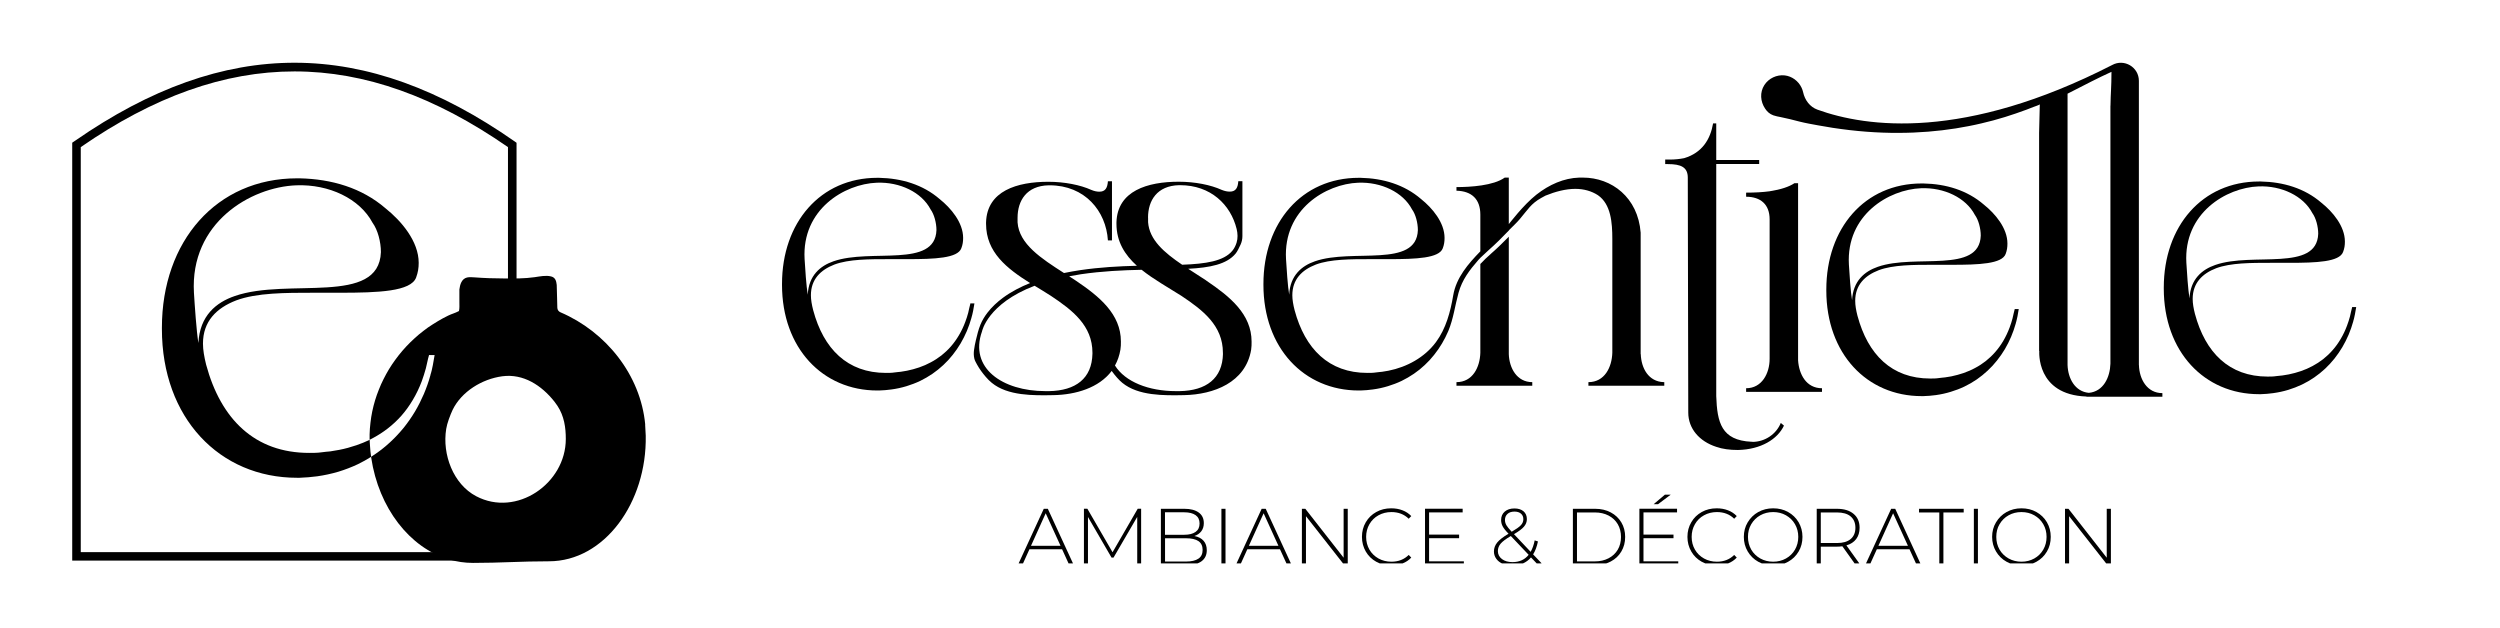 <svg xmlns="http://www.w3.org/2000/svg" xmlns:xlink="http://www.w3.org/1999/xlink" width="410" zoomAndPan="magnify" viewBox="0 0 307.5 77.25" height="103" preserveAspectRatio="xMidYMid meet" version="1.0"><defs><clipPath id="425012a231"><path d="M 125 62 L 133 62 L 133 69.301 L 125 69.301 Z M 125 62 " clip-rule="nonzero"/></clipPath><clipPath id="5b6d769cdd"><path d="M 133 62 L 141 62 L 141 69.301 L 133 69.301 Z M 133 62 " clip-rule="nonzero"/></clipPath><clipPath id="bf62d76b20"><path d="M 142 62 L 149 62 L 149 69.301 L 142 69.301 Z M 142 62 " clip-rule="nonzero"/></clipPath><clipPath id="d90d17808d"><path d="M 150 62 L 151 62 L 151 69.301 L 150 69.301 Z M 150 62 " clip-rule="nonzero"/></clipPath><clipPath id="ea561e609a"><path d="M 151 62 L 159 62 L 159 69.301 L 151 69.301 Z M 151 62 " clip-rule="nonzero"/></clipPath><clipPath id="68bd8609e0"><path d="M 160 62 L 166 62 L 166 69.301 L 160 69.301 Z M 160 62 " clip-rule="nonzero"/></clipPath><clipPath id="79c83dd627"><path d="M 167 62 L 174 62 L 174 69.301 L 167 69.301 Z M 167 62 " clip-rule="nonzero"/></clipPath><clipPath id="a48d9784e5"><path d="M 175 62 L 181 62 L 181 69.301 L 175 69.301 Z M 175 62 " clip-rule="nonzero"/></clipPath><clipPath id="e4bad7baf7"><path d="M 183 62 L 190 62 L 190 69.301 L 183 69.301 Z M 183 62 " clip-rule="nonzero"/></clipPath><clipPath id="8f915b08b7"><path d="M 193 62 L 200 62 L 200 69.301 L 193 69.301 Z M 193 62 " clip-rule="nonzero"/></clipPath><clipPath id="48a835e2a9"><path d="M 201 60 L 207 60 L 207 69.301 L 201 69.301 Z M 201 60 " clip-rule="nonzero"/></clipPath><clipPath id="f7be94aaaf"><path d="M 207 62 L 214 62 L 214 69.301 L 207 69.301 Z M 207 62 " clip-rule="nonzero"/></clipPath><clipPath id="7c842e9a04"><path d="M 214 62 L 222 62 L 222 69.301 L 214 69.301 Z M 214 62 " clip-rule="nonzero"/></clipPath><clipPath id="4ea43a317a"><path d="M 223 62 L 229 62 L 229 69.301 L 223 69.301 Z M 223 62 " clip-rule="nonzero"/></clipPath><clipPath id="9fa63e2816"><path d="M 229 62 L 237 62 L 237 69.301 L 229 69.301 Z M 229 62 " clip-rule="nonzero"/></clipPath><clipPath id="38443163d0"><path d="M 236 62 L 242 62 L 242 69.301 L 236 69.301 Z M 236 62 " clip-rule="nonzero"/></clipPath><clipPath id="395fd93e55"><path d="M 242 62 L 244 62 L 244 69.301 L 242 69.301 Z M 242 62 " clip-rule="nonzero"/></clipPath><clipPath id="54e58685c8"><path d="M 245 62 L 253 62 L 253 69.301 L 245 69.301 Z M 245 62 " clip-rule="nonzero"/></clipPath><clipPath id="16bd38b5bf"><path d="M 253 62 L 260 62 L 260 69.301 L 253 69.301 Z M 253 62 " clip-rule="nonzero"/></clipPath><clipPath id="a385f8f10f"><path d="M 96.109 21 L 120 21 L 120 49 L 96.109 49 Z M 96.109 21 " clip-rule="nonzero"/></clipPath><clipPath id="3c2f5611d6"><path d="M 266 22 L 289.977 22 L 289.977 49 L 266 49 Z M 266 22 " clip-rule="nonzero"/></clipPath><clipPath id="e46c33b8a0"><path d="M 216 7.652 L 266 7.652 L 266 49 L 216 49 Z M 216 7.652 " clip-rule="nonzero"/></clipPath><clipPath id="23a71d1791"><path d="M 45 33 L 79.445 33 L 79.445 69.301 L 45 69.301 Z M 45 33 " clip-rule="nonzero"/></clipPath><clipPath id="45ee3936de"><path d="M 8.883 7.652 L 64 7.652 L 64 69 L 8.883 69 Z M 8.883 7.652 " clip-rule="nonzero"/></clipPath></defs><g clip-path="url(#425012a231)"><path fill="#000000" d="M 130.637 67.559 L 126.621 67.559 L 125.738 69.508 L 125.195 69.508 L 128.383 62.582 L 128.883 62.582 L 132.074 69.508 L 131.527 69.508 Z M 130.445 67.133 L 128.621 63.133 L 126.812 67.133 Z M 130.445 67.133 " fill-opacity="1" fill-rule="nonzero"/></g><g clip-path="url(#5b6d769cdd)"><path fill="#000000" d="M 139.879 69.508 L 139.879 63.578 C 139.879 63.578 136.965 68.582 136.965 68.582 L 136.719 68.582 L 133.82 63.59 L 133.82 69.5 L 133.324 69.5 L 133.324 62.574 L 133.746 62.574 L 136.844 67.926 L 139.941 62.574 L 140.359 62.574 L 140.359 69.5 C 140.359 69.5 139.871 69.5 139.871 69.5 Z M 139.879 69.508 " fill-opacity="1" fill-rule="nonzero"/></g><g clip-path="url(#bf62d76b20)"><path fill="#000000" d="M 148.043 66.52 C 148.305 66.816 148.434 67.203 148.434 67.676 C 148.434 68.266 148.219 68.715 147.789 69.035 C 147.355 69.352 146.723 69.508 145.879 69.508 L 142.789 69.508 L 142.789 62.582 L 145.684 62.582 C 146.43 62.582 147.02 62.734 147.441 63.039 C 147.867 63.344 148.07 63.781 148.07 64.348 C 148.07 64.742 147.965 65.074 147.762 65.344 C 147.555 65.613 147.273 65.812 146.91 65.93 C 147.406 66.023 147.781 66.223 148.043 66.52 Z M 143.293 63.012 L 143.293 65.777 L 145.66 65.777 C 146.27 65.777 146.734 65.656 147.059 65.422 C 147.387 65.188 147.547 64.844 147.547 64.391 C 147.547 63.938 147.387 63.598 147.059 63.363 C 146.734 63.133 146.27 63.012 145.66 63.012 Z M 147.406 68.715 C 147.754 68.484 147.922 68.121 147.922 67.637 C 147.922 67.148 147.746 66.785 147.406 66.555 C 147.059 66.32 146.551 66.207 145.879 66.207 L 143.301 66.207 L 143.301 69.07 L 145.879 69.07 C 146.551 69.07 147.059 68.949 147.406 68.715 Z M 147.406 68.715 " fill-opacity="1" fill-rule="nonzero"/></g><g clip-path="url(#d90d17808d)"><path fill="#000000" d="M 150.234 62.582 L 150.738 62.582 L 150.738 69.508 L 150.234 69.508 Z M 150.234 62.582 " fill-opacity="1" fill-rule="nonzero"/></g><g clip-path="url(#ea561e609a)"><path fill="#000000" d="M 157.438 67.559 L 153.422 67.559 L 152.539 69.508 L 151.996 69.508 L 155.184 62.582 L 155.684 62.582 L 158.875 69.508 L 158.328 69.508 Z M 157.246 67.133 L 155.426 63.133 L 153.613 67.133 Z M 157.246 67.133 " fill-opacity="1" fill-rule="nonzero"/></g><g clip-path="url(#68bd8609e0)"><path fill="#000000" d="M 165.773 62.582 L 165.773 69.508 L 165.355 69.508 L 160.633 63.492 L 160.633 69.508 L 160.133 69.508 L 160.133 62.582 L 160.555 62.582 L 165.266 68.598 L 165.266 62.582 Z M 165.773 62.582 " fill-opacity="1" fill-rule="nonzero"/></g><g clip-path="url(#79c83dd627)"><path fill="#000000" d="M 169.281 69.098 C 168.734 68.793 168.305 68.379 167.992 67.84 C 167.684 67.305 167.52 66.707 167.52 66.039 C 167.52 65.367 167.676 64.773 167.992 64.234 C 168.305 63.695 168.734 63.281 169.281 62.977 C 169.824 62.672 170.441 62.523 171.117 62.523 C 171.621 62.523 172.082 62.602 172.504 62.766 C 172.93 62.926 173.289 63.168 173.586 63.477 L 173.27 63.805 C 172.715 63.258 172.004 62.984 171.141 62.984 C 170.559 62.984 170.031 63.117 169.555 63.379 C 169.082 63.641 168.707 64.008 168.438 64.477 C 168.172 64.941 168.035 65.457 168.035 66.039 C 168.035 66.617 168.172 67.133 168.438 67.602 C 168.707 68.066 169.082 68.426 169.555 68.695 C 170.031 68.957 170.559 69.09 171.141 69.09 C 171.996 69.09 172.711 68.816 173.27 68.258 L 173.586 68.582 C 173.289 68.902 172.93 69.141 172.504 69.305 C 172.082 69.465 171.621 69.551 171.125 69.551 C 170.445 69.551 169.832 69.402 169.289 69.098 Z M 169.281 69.098 " fill-opacity="1" fill-rule="nonzero"/></g><g clip-path="url(#a48d9784e5)"><path fill="#000000" d="M 180.055 69.051 L 180.055 69.5 L 175.277 69.5 L 175.277 62.574 L 179.906 62.574 L 179.906 63.027 L 175.777 63.027 L 175.777 65.754 L 179.469 65.754 L 179.469 66.199 L 175.777 66.199 L 175.777 69.043 L 180.055 69.043 Z M 180.055 69.051 " fill-opacity="1" fill-rule="nonzero"/></g><g clip-path="url(#e4bad7baf7)"><path fill="#000000" d="M 189.309 69.609 L 188.312 68.562 C 188.031 68.895 187.691 69.141 187.301 69.312 C 186.914 69.48 186.48 69.566 186.008 69.566 C 185.57 69.566 185.18 69.496 184.84 69.348 C 184.496 69.199 184.234 69 184.043 68.73 C 183.852 68.469 183.754 68.164 183.754 67.832 C 183.754 67.43 183.887 67.062 184.156 66.73 C 184.426 66.398 184.891 66.039 185.539 65.656 L 185.539 65.633 C 185.188 65.281 184.953 64.977 184.828 64.738 C 184.699 64.496 184.637 64.234 184.637 63.957 C 184.637 63.527 184.785 63.188 185.082 62.926 C 185.379 62.672 185.773 62.539 186.277 62.539 C 186.742 62.539 187.117 62.656 187.395 62.891 C 187.668 63.125 187.805 63.449 187.805 63.852 C 187.805 64.199 187.684 64.504 187.449 64.777 C 187.215 65.055 186.805 65.359 186.219 65.703 L 188.27 67.875 C 188.496 67.48 188.66 67.012 188.766 66.469 L 189.168 66.598 C 189.035 67.238 188.836 67.77 188.574 68.188 L 189.605 69.273 L 189.309 69.602 Z M 188.016 68.234 L 185.832 65.93 C 185.223 66.285 184.805 66.602 184.578 66.871 C 184.352 67.141 184.238 67.445 184.238 67.785 C 184.238 68.188 184.41 68.512 184.742 68.766 C 185.074 69.016 185.504 69.141 186.035 69.141 C 186.879 69.141 187.543 68.844 188.023 68.242 Z M 185.273 64.582 C 185.387 64.777 185.605 65.055 185.938 65.406 C 186.48 65.09 186.863 64.82 187.066 64.602 C 187.273 64.383 187.371 64.137 187.371 63.867 C 187.371 63.578 187.281 63.352 187.082 63.18 C 186.891 63.012 186.621 62.926 186.285 62.926 C 185.914 62.926 185.625 63.02 185.422 63.211 C 185.215 63.398 185.109 63.648 185.109 63.957 C 185.109 64.18 185.168 64.383 185.281 64.59 Z M 185.273 64.582 " fill-opacity="1" fill-rule="nonzero"/></g><g clip-path="url(#8f915b08b7)"><path fill="#000000" d="M 193.465 62.582 L 196.211 62.582 C 196.93 62.582 197.566 62.73 198.125 63.027 C 198.684 63.324 199.113 63.734 199.426 64.254 C 199.738 64.777 199.895 65.371 199.895 66.043 C 199.895 66.715 199.738 67.305 199.426 67.832 C 199.113 68.363 198.684 68.766 198.125 69.062 C 197.566 69.359 196.93 69.508 196.211 69.508 L 193.465 69.508 Z M 196.168 69.051 C 196.809 69.051 197.367 68.922 197.855 68.668 C 198.344 68.414 198.719 68.059 198.988 67.605 C 199.25 67.156 199.383 66.633 199.383 66.043 C 199.383 65.457 199.25 64.934 198.988 64.48 C 198.727 64.031 198.344 63.668 197.855 63.414 C 197.367 63.16 196.805 63.031 196.168 63.031 L 193.969 63.031 L 193.969 69.051 Z M 196.168 69.051 " fill-opacity="1" fill-rule="nonzero"/></g><g clip-path="url(#48a835e2a9)"><path fill="#000000" d="M 206.426 69.051 L 206.426 69.5 L 201.645 69.5 L 201.645 62.574 L 206.277 62.574 L 206.277 63.027 L 202.148 63.027 L 202.148 65.754 L 205.84 65.754 L 205.84 66.199 L 202.148 66.199 L 202.148 69.043 L 206.426 69.043 Z M 204.777 60.848 L 205.492 60.848 L 203.938 62.016 L 203.398 62.016 Z M 204.777 60.848 " fill-opacity="1" fill-rule="nonzero"/></g><g clip-path="url(#f7be94aaaf)"><path fill="#000000" d="M 209.316 69.098 C 208.773 68.793 208.34 68.379 208.031 67.84 C 207.719 67.305 207.555 66.707 207.555 66.039 C 207.555 65.367 207.711 64.773 208.031 64.234 C 208.34 63.695 208.773 63.281 209.316 62.977 C 209.859 62.672 210.477 62.523 211.156 62.523 C 211.656 62.523 212.117 62.602 212.539 62.766 C 212.965 62.926 213.324 63.168 213.621 63.477 L 213.305 63.805 C 212.754 63.258 212.039 62.984 211.176 62.984 C 210.598 62.984 210.066 63.117 209.594 63.379 C 209.117 63.641 208.742 64.008 208.477 64.477 C 208.207 64.941 208.074 65.457 208.074 66.039 C 208.074 66.617 208.207 67.133 208.477 67.602 C 208.742 68.066 209.117 68.426 209.594 68.695 C 210.066 68.957 210.598 69.09 211.176 69.09 C 212.031 69.09 212.746 68.816 213.305 68.258 L 213.621 68.582 C 213.324 68.902 212.965 69.141 212.539 69.305 C 212.117 69.465 211.656 69.551 211.16 69.551 C 210.484 69.551 209.867 69.402 209.324 69.098 Z M 209.316 69.098 " fill-opacity="1" fill-rule="nonzero"/></g><g clip-path="url(#7c842e9a04)"><path fill="#000000" d="M 216.258 69.09 C 215.715 68.789 215.285 68.363 214.965 67.824 C 214.652 67.289 214.492 66.695 214.492 66.039 C 214.492 65.379 214.648 64.777 214.965 64.25 C 215.285 63.719 215.707 63.293 216.258 62.984 C 216.805 62.68 217.418 62.523 218.098 62.523 C 218.777 62.523 219.391 62.672 219.934 62.977 C 220.48 63.281 220.91 63.699 221.23 64.234 C 221.539 64.773 221.703 65.371 221.703 66.039 C 221.703 66.703 221.547 67.305 221.23 67.84 C 220.91 68.379 220.488 68.793 219.934 69.098 C 219.391 69.402 218.777 69.551 218.098 69.551 C 217.418 69.551 216.805 69.395 216.258 69.09 Z M 219.672 68.695 C 220.141 68.434 220.516 68.066 220.785 67.602 C 221.051 67.133 221.188 66.617 221.188 66.039 C 221.188 65.457 221.051 64.941 220.785 64.477 C 220.516 64.008 220.141 63.648 219.672 63.379 C 219.207 63.117 218.684 62.984 218.098 62.984 C 217.512 62.984 216.988 63.117 216.52 63.379 C 216.047 63.641 215.68 64.008 215.402 64.477 C 215.129 64.941 215 65.457 215 66.039 C 215 66.617 215.137 67.133 215.402 67.602 C 215.672 68.066 216.047 68.426 216.52 68.695 C 216.996 68.957 217.516 69.09 218.098 69.09 C 218.676 69.09 219.199 68.957 219.672 68.695 Z M 219.672 68.695 " fill-opacity="1" fill-rule="nonzero"/></g><g clip-path="url(#4ea43a317a)"><path fill="#000000" d="M 228.262 69.508 L 226.609 67.191 C 226.363 67.227 226.141 67.238 225.938 67.238 L 223.957 67.238 L 223.957 69.508 L 223.457 69.508 L 223.457 62.582 L 225.938 62.582 C 226.809 62.582 227.492 62.785 227.988 63.203 C 228.484 63.613 228.73 64.184 228.73 64.922 C 228.73 65.465 228.59 65.93 228.312 66.301 C 228.031 66.672 227.633 66.934 227.109 67.082 L 228.844 69.508 Z M 225.938 66.793 C 226.68 66.793 227.238 66.633 227.629 66.305 C 228.016 65.98 228.215 65.516 228.215 64.914 C 228.215 64.312 228.016 63.852 227.629 63.52 C 227.238 63.188 226.672 63.031 225.938 63.031 L 223.957 63.031 L 223.957 66.793 Z M 225.938 66.793 " fill-opacity="1" fill-rule="nonzero"/></g><g clip-path="url(#9fa63e2816)"><path fill="#000000" d="M 234.867 67.559 L 230.852 67.559 L 229.969 69.508 L 229.422 69.508 L 232.613 62.582 L 233.113 62.582 L 236.301 69.508 L 235.758 69.508 Z M 234.676 67.133 L 232.852 63.133 L 231.043 67.133 Z M 234.676 67.133 " fill-opacity="1" fill-rule="nonzero"/></g><g clip-path="url(#38443163d0)"><path fill="#000000" d="M 238.535 63.031 L 236.039 63.031 L 236.039 62.582 L 241.535 62.582 L 241.535 63.031 L 239.039 63.031 L 239.039 69.508 L 238.535 69.508 Z M 238.535 63.031 " fill-opacity="1" fill-rule="nonzero"/></g><g clip-path="url(#395fd93e55)"><path fill="#000000" d="M 242.785 62.582 L 243.285 62.582 L 243.285 69.508 L 242.785 69.508 Z M 242.785 62.582 " fill-opacity="1" fill-rule="nonzero"/></g><g clip-path="url(#54e58685c8)"><path fill="#000000" d="M 246.801 69.09 C 246.258 68.789 245.824 68.363 245.508 67.824 C 245.195 67.289 245.031 66.695 245.031 66.039 C 245.031 65.379 245.188 64.777 245.508 64.25 C 245.824 63.719 246.25 63.293 246.801 62.984 C 247.344 62.68 247.961 62.523 248.637 62.523 C 249.316 62.523 249.934 62.672 250.477 62.977 C 251.02 63.281 251.453 63.699 251.77 64.234 C 252.082 64.773 252.242 65.371 252.242 66.039 C 252.242 66.703 252.09 67.305 251.77 67.84 C 251.453 68.379 251.027 68.793 250.477 69.098 C 249.934 69.402 249.316 69.551 248.637 69.551 C 247.961 69.551 247.344 69.395 246.801 69.09 Z M 250.215 68.695 C 250.684 68.434 251.055 68.066 251.324 67.602 C 251.594 67.133 251.727 66.617 251.727 66.039 C 251.727 65.457 251.594 64.941 251.324 64.477 C 251.055 64.008 250.684 63.648 250.215 63.379 C 249.75 63.117 249.227 62.984 248.637 62.984 C 248.051 62.984 247.527 63.117 247.062 63.379 C 246.59 63.641 246.219 64.008 245.945 64.477 C 245.668 64.941 245.543 65.457 245.543 66.039 C 245.543 66.617 245.676 67.133 245.945 67.602 C 246.215 68.066 246.59 68.426 247.062 68.695 C 247.535 68.957 248.059 69.09 248.637 69.09 C 249.219 69.09 249.742 68.957 250.215 68.695 Z M 250.215 68.695 " fill-opacity="1" fill-rule="nonzero"/></g><g clip-path="url(#16bd38b5bf)"><path fill="#000000" d="M 259.641 62.582 L 259.641 69.508 L 259.223 69.508 L 254.5 63.492 L 254.5 69.508 L 253.996 69.508 L 253.996 62.582 L 254.422 62.582 L 259.129 68.598 L 259.129 62.582 Z M 259.641 62.582 " fill-opacity="1" fill-rule="nonzero"/></g><path fill="#000000" d="M 148.367 34.5 C 147.633 34.012 146.875 33.539 146.148 33.062 C 148.828 32.922 150.891 32.512 151.98 31.191 C 152.188 30.941 152.418 30.461 152.59 30.086 C 152.738 29.762 152.816 29.41 152.816 29.047 L 152.816 22.289 L 152.312 22.289 C 152.258 23.125 151.98 23.57 151.262 23.57 C 150.984 23.57 150.652 23.512 150.262 23.352 C 148.926 22.742 146.984 22.352 144.988 22.352 C 141.156 22.352 137.43 23.465 137.324 27.352 L 137.324 27.52 C 137.324 29.742 138.359 31.348 139.836 32.688 C 137.656 32.746 135.316 32.867 132.871 33.227 C 132.164 33.332 131.5 33.453 130.871 33.582 C 128.043 31.77 125.348 30.012 125.16 27.352 L 125.16 26.793 C 125.16 24.68 126.27 22.848 128.988 22.793 L 129.102 22.793 C 133.438 22.793 136.047 25.957 136.273 29.57 L 136.773 29.57 L 136.773 22.297 L 136.273 22.297 C 136.215 23.133 135.941 23.578 135.219 23.578 C 134.941 23.578 134.609 23.52 134.223 23.355 C 132.887 22.75 130.941 22.359 128.949 22.359 C 125.117 22.359 121.391 23.469 121.285 27.359 L 121.285 27.527 C 121.285 31.035 123.852 33.023 126.699 34.816 C 125.52 35.289 124.379 35.879 123.355 36.633 C 122.648 37.156 121.992 37.766 121.453 38.465 C 121.105 38.918 120.805 39.414 120.59 39.941 C 120.344 40.551 120.18 41.215 120.031 41.852 C 119.941 42.246 119.855 42.645 119.805 43.055 C 119.758 43.414 119.758 43.754 119.848 44.129 C 119.914 44.383 120.055 44.617 120.18 44.848 C 120.477 45.387 120.848 45.887 121.25 46.355 C 121.477 46.617 121.715 46.871 121.992 47.09 C 123.957 48.695 127.09 48.652 129.582 48.602 C 132.305 48.555 135.168 47.711 136.738 45.625 C 137.156 46.207 137.637 46.758 138.047 47.09 C 140.012 48.695 143.145 48.652 145.641 48.602 C 149.293 48.531 153.211 47.047 153.891 43.023 C 153.945 42.691 153.945 42.359 153.945 42.027 C 153.945 38.641 151.281 36.473 148.391 34.527 Z M 141.207 26.777 C 141.207 24.664 142.316 22.836 145.039 22.777 L 145.152 22.777 C 148.918 22.777 151.379 25.176 152.109 28.172 C 152.242 28.723 152.266 29.305 152.102 29.84 C 151.98 30.23 151.812 30.562 151.578 30.844 C 150.523 32.125 148.305 32.457 145.406 32.562 C 143.199 31.07 141.371 29.5 141.215 27.332 L 141.215 26.773 Z M 134.371 43.5 C 134.312 46.555 132.312 48.051 129.039 48.109 L 128.594 48.109 C 123.293 48.109 119.184 45.266 120.789 40.758 C 120.789 40.758 121.453 37.363 127.258 35.148 C 127.93 35.559 128.609 35.969 129.258 36.387 C 131.926 38.16 134.371 40.055 134.371 43.387 Z M 150.426 43.5 C 150.367 46.555 148.367 48.051 145.094 48.109 L 144.648 48.109 C 141.27 48.109 138.387 46.957 137.141 44.957 C 137.461 44.383 137.691 43.73 137.812 43.004 C 137.871 42.672 137.871 42.34 137.871 42.008 C 137.871 38.621 135.203 36.449 132.312 34.508 C 132.043 34.328 131.777 34.16 131.508 33.984 C 131.965 33.898 132.441 33.812 132.934 33.734 C 135.57 33.348 138.098 33.234 140.422 33.184 C 141.887 34.359 143.66 35.34 145.309 36.387 C 147.973 38.16 150.418 40.055 150.418 43.387 L 150.418 43.5 Z M 150.426 43.5 " fill-opacity="1" fill-rule="nonzero"/><g clip-path="url(#a385f8f10f)"><path fill="#000000" d="M 119.395 37.305 C 119.395 37.305 119.375 37.305 119.367 37.305 C 119.367 37.305 119.359 37.32 119.359 37.328 C 119.246 37.695 119.191 38.082 119.094 38.457 C 118.992 38.84 118.875 39.215 118.73 39.59 C 118.52 40.16 118.258 40.719 117.945 41.242 C 117.656 41.73 117.332 42.191 116.957 42.617 C 116.605 43.02 116.215 43.387 115.797 43.719 C 115.387 44.035 114.949 44.324 114.488 44.566 C 114.039 44.812 113.559 45.02 113.07 45.188 C 112.582 45.359 112.07 45.492 111.562 45.598 C 111.309 45.648 111.047 45.691 110.793 45.727 C 110.539 45.762 110.27 45.77 110.016 45.812 C 109.684 45.867 109.293 45.867 108.961 45.867 C 104.238 45.867 101.297 42.926 100.02 38.148 C 99.848 37.484 99.742 36.867 99.742 36.316 C 99.742 34.371 100.91 33.207 102.633 32.539 C 104.41 31.875 106.91 31.875 109.355 31.875 L 111.633 31.875 C 114.965 31.875 117.797 31.762 118.242 30.539 C 118.414 30.094 118.465 29.707 118.465 29.262 C 118.465 27.371 116.965 25.59 115.57 24.48 C 113.516 22.707 110.906 21.93 108.129 21.871 L 107.906 21.871 C 100.91 21.871 96.188 27.371 96.188 34.922 L 96.188 35.035 C 96.188 42.812 101.184 48.031 107.906 48.031 L 108.129 48.031 C 108.637 48.016 109.145 47.973 109.656 47.902 C 110.277 47.82 110.891 47.684 111.5 47.5 C 112.07 47.324 112.637 47.113 113.184 46.852 C 113.707 46.594 114.215 46.305 114.695 45.973 C 115.168 45.648 115.613 45.289 116.031 44.898 C 116.449 44.512 116.832 44.094 117.184 43.648 C 117.535 43.203 117.863 42.734 118.152 42.246 C 118.441 41.762 118.695 41.242 118.922 40.719 C 119.148 40.191 119.332 39.645 119.488 39.094 C 119.488 39.031 119.531 38.945 119.543 38.883 C 119.566 38.805 119.582 38.734 119.602 38.656 C 119.637 38.508 119.672 38.359 119.699 38.211 C 119.758 37.914 119.812 37.617 119.855 37.32 C 119.707 37.32 119.559 37.32 119.402 37.32 Z M 99.355 36.254 C 99.184 35.305 99.02 32.867 98.965 31.863 C 98.617 25.762 103.863 22.621 107.852 22.473 C 110.688 22.367 113.352 23.641 114.461 25.754 C 114.906 26.363 115.184 27.422 115.184 28.305 C 115.012 33.027 107.129 30.527 102.52 32.137 C 100.91 32.695 99.469 33.863 99.355 36.246 Z M 99.355 36.254 " fill-opacity="1" fill-rule="nonzero"/></g><g clip-path="url(#3c2f5611d6)"><path fill="#000000" d="M 289.352 37.758 C 289.352 37.758 289.332 37.758 289.324 37.758 C 289.324 37.758 289.316 37.773 289.316 37.781 C 289.203 38.148 289.148 38.535 289.051 38.91 C 288.949 39.293 288.828 39.668 288.688 40.043 C 288.477 40.613 288.215 41.172 287.902 41.695 C 287.613 42.184 287.289 42.645 286.914 43.066 C 286.562 43.469 286.172 43.84 285.754 44.172 C 285.344 44.488 284.906 44.777 284.445 45.02 C 283.996 45.266 283.512 45.473 283.027 45.641 C 282.539 45.812 282.027 45.945 281.52 46.051 C 281.266 46.102 281.004 46.145 280.75 46.18 C 280.496 46.215 280.227 46.223 279.973 46.262 C 279.641 46.32 279.25 46.32 278.918 46.32 C 274.195 46.32 271.254 43.379 269.977 38.602 C 269.805 37.934 269.699 37.32 269.699 36.77 C 269.699 34.824 270.867 33.656 272.59 32.992 C 274.367 32.328 276.867 32.328 279.312 32.328 L 281.59 32.328 C 284.922 32.328 287.754 32.215 288.199 30.992 C 288.371 30.547 288.422 30.16 288.422 29.715 C 288.422 27.824 286.922 26.043 285.527 24.934 C 283.473 23.16 280.863 22.383 278.082 22.324 L 277.863 22.324 C 270.867 22.324 266.145 27.824 266.145 35.375 L 266.145 35.488 C 266.145 43.266 271.141 48.484 277.863 48.484 L 278.082 48.484 C 278.594 48.469 279.102 48.426 279.609 48.355 C 280.234 48.27 280.848 48.137 281.457 47.953 C 282.027 47.777 282.594 47.562 283.141 47.301 C 283.66 47.047 284.172 46.758 284.652 46.426 C 285.125 46.102 285.57 45.738 285.988 45.352 C 286.406 44.961 286.785 44.547 287.141 44.102 C 287.492 43.656 287.82 43.188 288.109 42.699 C 288.398 42.211 288.652 41.695 288.879 41.172 C 289.105 40.645 289.289 40.098 289.445 39.547 C 289.445 39.484 289.488 39.398 289.5 39.336 C 289.523 39.258 289.535 39.188 289.559 39.109 C 289.594 38.961 289.629 38.812 289.656 38.664 C 289.715 38.367 289.77 38.07 289.812 37.773 C 289.664 37.773 289.516 37.773 289.359 37.773 Z M 269.309 36.703 C 269.141 35.758 268.977 33.32 268.922 32.316 C 268.574 26.215 273.82 23.074 277.809 22.926 C 280.637 22.82 283.309 24.094 284.418 26.207 C 284.863 26.812 285.141 27.875 285.141 28.758 C 284.969 33.48 277.086 30.977 272.477 32.59 C 270.867 33.148 269.422 34.316 269.309 36.699 Z M 269.309 36.703 " fill-opacity="1" fill-rule="nonzero"/></g><path fill="#000000" d="M 247.82 38 C 247.82 38 247.812 38.012 247.812 38.02 C 247.699 38.387 247.641 38.777 247.543 39.152 C 247.445 39.531 247.324 39.906 247.184 40.281 C 246.969 40.855 246.707 41.414 246.398 41.938 C 246.109 42.426 245.781 42.883 245.406 43.309 C 245.055 43.711 244.664 44.078 244.25 44.41 C 243.84 44.73 243.398 45.02 242.941 45.258 C 242.488 45.508 242.008 45.711 241.52 45.883 C 241.031 46.051 240.523 46.184 240.012 46.293 C 239.758 46.34 239.496 46.383 239.242 46.418 C 238.988 46.453 238.719 46.461 238.465 46.504 C 238.133 46.559 237.742 46.559 237.41 46.559 C 232.688 46.559 229.75 43.621 228.469 38.84 C 228.297 38.176 228.191 37.559 228.191 37.008 C 228.191 35.066 229.359 33.898 231.086 33.234 C 232.859 32.57 235.363 32.57 237.809 32.57 L 240.086 32.57 C 243.414 32.57 246.25 32.457 246.695 31.234 C 246.863 30.789 246.914 30.398 246.914 29.953 C 246.914 28.066 245.414 26.285 244.023 25.176 C 241.965 23.398 239.355 22.621 236.578 22.566 L 236.359 22.566 C 229.359 22.566 224.637 28.066 224.637 35.617 L 224.637 35.73 C 224.637 43.508 229.637 48.723 236.359 48.723 L 236.578 48.723 C 237.086 48.711 237.594 48.668 238.105 48.598 C 238.727 48.512 239.34 48.379 239.949 48.191 C 240.523 48.016 241.09 47.805 241.633 47.543 C 242.156 47.289 242.664 47 243.145 46.668 C 243.617 46.34 244.062 45.98 244.48 45.59 C 244.898 45.203 245.281 44.785 245.633 44.34 C 245.988 43.895 246.312 43.43 246.602 42.941 C 246.891 42.453 247.148 41.938 247.371 41.414 C 247.598 40.883 247.781 40.34 247.938 39.789 C 247.938 39.723 247.98 39.641 247.996 39.574 C 248.016 39.496 248.031 39.426 248.051 39.348 C 248.086 39.199 248.121 39.051 248.152 38.902 C 248.207 38.605 248.266 38.309 248.305 38.012 C 248.156 38.012 248.008 38.012 247.855 38.012 C 247.848 38.012 247.832 38.012 247.824 38.012 Z M 227.805 36.93 C 227.633 35.984 227.473 33.543 227.414 32.539 C 227.07 26.441 232.312 23.301 236.301 23.152 C 239.137 23.047 241.801 24.32 242.91 26.434 C 243.355 27.039 243.633 28.102 243.633 28.984 C 243.465 33.707 235.582 31.203 230.973 32.816 C 229.359 33.375 227.918 34.543 227.805 36.926 Z M 227.805 36.93 " fill-opacity="1" fill-rule="nonzero"/><path fill="#000000" d="M 185.582 43.562 L 185.582 29.113 C 184.883 29.824 184.164 30.531 183.434 31.168 C 182.926 31.609 182.48 32.047 182.082 32.469 L 182.082 43.395 C 182.027 45.176 181.137 47.004 179.145 47.004 L 179.145 47.449 L 188.469 47.449 L 188.469 47.004 C 186.582 47.004 185.641 45.281 185.582 43.562 Z M 185.582 43.562 " fill-opacity="1" fill-rule="nonzero"/><path fill="#000000" d="M 201.801 43.562 L 201.801 28.617 C 201.469 24.285 198.246 21.844 194.688 21.844 L 194.25 21.844 C 192.355 21.902 190.547 22.707 188.969 23.949 C 187.324 25.254 185.684 27.465 185.582 27.562 L 185.582 21.844 L 185.082 21.844 C 183.695 22.84 180.859 23.012 179.145 23.012 L 179.145 23.457 C 181.031 23.504 182.082 24.508 182.082 26.398 L 182.082 30.914 C 180.586 32.457 179.121 34.133 178.746 36.324 C 178.402 38.359 177.855 40.418 176.625 42.078 C 175.227 43.965 173.055 45.145 170.781 45.598 C 170.523 45.648 170.262 45.691 170.008 45.727 C 169.754 45.762 169.484 45.77 169.23 45.812 C 168.898 45.867 168.512 45.867 168.176 45.867 C 163.457 45.867 160.516 42.926 159.234 38.148 C 159.066 37.484 158.957 36.867 158.957 36.316 C 158.957 34.371 160.125 33.207 161.852 32.539 C 163.625 31.875 166.129 31.875 168.574 31.875 L 170.852 31.875 C 174.18 31.875 177.016 31.762 177.461 30.539 C 177.629 30.094 177.68 29.707 177.68 29.262 C 177.68 27.371 176.18 25.59 174.789 24.48 C 172.73 22.707 170.121 21.93 167.344 21.871 L 167.125 21.871 C 160.125 21.871 155.402 27.371 155.402 34.922 L 155.402 35.035 C 155.402 42.812 160.402 48.031 167.125 48.031 L 167.344 48.031 C 167.852 48.016 168.363 47.973 168.871 47.902 C 169.492 47.82 170.109 47.684 170.715 47.5 C 171.289 47.324 171.855 47.113 172.398 46.852 C 172.922 46.594 173.43 46.305 173.91 45.973 C 174.387 45.648 174.832 45.289 175.246 44.898 C 175.664 44.512 176.047 44.094 176.398 43.648 C 176.754 43.203 177.078 42.734 177.367 42.246 C 177.66 41.762 177.914 41.242 178.141 40.719 C 178.773 39.215 178.965 37.582 179.398 36.02 C 179.852 34.387 180.746 33.234 181.844 31.969 C 181.93 31.875 182.012 31.777 182.098 31.699 C 182.41 31.395 182.742 31.086 183.102 30.766 C 183.941 30.031 184.777 29.195 185.598 28.34 C 185.613 28.32 185.633 28.293 185.648 28.27 C 186.078 27.832 186.539 27.414 186.934 26.949 C 187.918 25.789 188.297 25.062 189.57 24.348 C 189.742 24.25 189.918 24.148 190.094 24.062 C 191.316 23.562 192.598 23.23 193.762 23.23 C 194.816 23.23 195.766 23.504 196.543 24.008 C 198.152 25.117 198.316 27.395 198.316 29.395 L 198.316 43.395 C 198.258 45.176 197.367 47.004 195.375 47.004 L 195.375 47.449 L 204.707 47.449 L 204.707 47.004 L 204.652 47.004 C 202.762 46.949 201.871 45.281 201.816 43.562 Z M 158.57 36.254 C 158.398 35.305 158.238 32.867 158.18 31.863 C 157.836 25.762 163.082 22.621 167.066 22.473 C 169.902 22.367 172.566 23.641 173.68 25.754 C 174.125 26.363 174.398 27.422 174.398 28.305 C 174.23 33.027 166.348 30.527 161.738 32.137 C 160.125 32.695 158.684 33.863 158.57 36.246 Z M 158.57 36.254 " fill-opacity="1" fill-rule="nonzero"/><path fill="#000000" d="M 215.547 54.336 L 215.434 54.336 C 211.715 54.168 211.211 51.949 211.098 48.723 L 211.098 20.176 L 216.379 20.176 L 216.379 19.676 L 211.098 19.676 L 211.098 15.176 L 210.711 15.176 C 210.379 17.121 209.375 18.789 207.152 19.453 C 206.594 19.566 205.988 19.625 205.43 19.625 L 204.82 19.625 L 204.82 20.184 L 205.152 20.184 C 206.766 20.184 207.598 20.57 207.598 21.852 C 207.598 28.074 207.656 44.402 207.656 50.625 L 207.656 50.738 C 207.656 52.738 209.039 54.293 211.098 54.961 C 211.875 55.234 212.766 55.348 213.762 55.348 C 216.598 55.293 218.648 54.012 219.426 52.352 L 219.039 52.02 C 218.48 53.402 217.094 54.352 215.539 54.352 Z M 215.547 54.336 " fill-opacity="1" fill-rule="nonzero"/><path fill="#000000" d="M 221.164 44.305 L 221.164 22.531 L 220.719 22.531 C 220.055 22.977 219.051 23.309 217.664 23.527 C 216.832 23.641 215.836 23.695 214.773 23.695 L 214.773 24.199 C 216.551 24.199 217.664 25.145 217.664 26.977 L 217.664 44.141 C 217.664 45.918 216.719 47.754 214.773 47.754 L 214.773 48.199 L 224.105 48.199 L 224.105 47.754 C 222.164 47.754 221.273 46.031 221.164 44.312 Z M 221.164 44.305 " fill-opacity="1" fill-rule="nonzero"/><g clip-path="url(#e46c33b8a0)"><path fill="#000000" d="M 263.082 44.898 L 263.082 13.098 C 263.082 12.238 263.082 11.07 263.082 9.945 C 263.082 8.25 261.266 7.184 259.789 8 C 241.59 17.32 229.586 15.672 223.547 13.488 C 222.609 13.148 221.992 12.309 221.781 11.332 C 221.738 11.148 221.676 10.957 221.582 10.766 C 221.195 9.961 220.41 9.375 219.52 9.273 C 218.535 9.168 217.555 9.629 217.016 10.461 C 216.438 11.359 216.52 12.484 217.109 13.359 C 217.367 13.75 217.672 14.023 218.125 14.188 C 218.422 14.293 218.727 14.344 219.039 14.406 C 219.816 14.555 220.578 14.762 221.348 14.957 C 222.098 15.148 222.871 15.277 223.625 15.418 C 224.227 15.531 224.82 15.629 225.422 15.723 C 226.809 15.934 228.199 16.098 229.602 16.203 C 230.902 16.301 232.207 16.352 233.516 16.344 C 234.73 16.344 235.957 16.293 237.172 16.195 C 238.309 16.105 239.441 15.969 240.566 15.793 C 241.617 15.621 242.672 15.426 243.711 15.176 C 244.688 14.953 245.648 14.691 246.609 14.395 C 247.5 14.117 248.391 13.812 249.262 13.488 C 249.543 13.383 249.82 13.277 250.094 13.164 C 250.18 13.129 250.887 12.895 250.895 12.836 C 250.852 15.023 250.852 14.578 250.809 16.344 L 250.809 43.195 L 250.832 43.16 C 250.832 43.16 250.391 48.562 256.641 48.773 L 256.641 48.801 L 265.973 48.801 L 265.973 48.355 C 264.086 48.355 263.137 46.633 263.09 44.914 Z M 259.582 13.008 L 259.582 44.73 C 259.531 46.418 258.719 48.156 256.926 48.32 C 255.215 48.164 254.359 46.531 254.309 44.891 L 254.309 11.523 C 256.641 10.336 258 9.613 259.711 8.836 C 259.711 10.758 259.609 11.41 259.59 13 Z M 259.582 13.008 " fill-opacity="1" fill-rule="nonzero"/></g><g clip-path="url(#23a71d1791)"><path fill="#000000" d="M 79.363 52.227 C 78.793 46.094 74.516 40.801 68.941 38.414 C 68.707 38.32 68.551 38.102 68.551 37.84 L 68.52 36.605 L 68.477 35.043 C 68.422 34.562 68.316 34.133 67.781 34 C 67.129 33.84 66.41 34 65.758 34.094 C 64.512 34.27 63.293 34.262 62.047 34.25 C 60.805 34.25 59.559 34.207 58.316 34.113 C 58.031 34.094 57.727 34.07 57.441 34.133 C 56.77 34.301 56.578 35.012 56.504 35.609 L 56.504 37.18 C 56.504 37.523 56.535 37.922 56.453 38.258 C 55.945 38.527 55.566 38.602 55.125 38.82 C 54.691 39.031 54.258 39.262 53.848 39.512 C 53.438 39.754 53.039 40.016 52.637 40.285 C 52.258 40.559 51.879 40.852 51.508 41.156 C 51.152 41.469 50.793 41.781 50.457 42.117 C 50.129 42.441 49.801 42.789 49.496 43.145 C 49.191 43.5 48.895 43.875 48.621 44.254 C 48.348 44.629 48.086 45.016 47.844 45.414 C 47.598 45.82 47.379 46.23 47.168 46.648 C 46.957 47.066 46.766 47.484 46.598 47.926 C 46.418 48.352 46.273 48.805 46.133 49.242 C 45.996 49.691 45.883 50.152 45.785 50.613 C 45.691 51.074 45.617 51.535 45.566 52.004 C 45.512 52.477 45.469 52.957 45.461 53.43 C 45.461 53.648 45.461 53.879 45.461 54.098 C 45.598 54.023 45.723 53.961 45.859 53.887 C 46.504 53.543 47.125 53.145 47.703 52.695 C 48.305 52.227 48.855 51.711 49.359 51.148 C 49.887 50.551 50.352 49.902 50.762 49.211 C 51.203 48.48 51.574 47.695 51.879 46.887 C 52.066 46.367 52.238 45.832 52.383 45.297 C 52.52 44.773 52.605 44.23 52.762 43.707 C 52.762 43.699 52.762 43.688 52.773 43.676 C 52.785 43.668 52.805 43.668 52.816 43.668 C 53.027 43.668 53.238 43.668 53.457 43.676 C 53.395 44.094 53.32 44.512 53.238 44.922 C 53.195 45.141 53.145 45.352 53.102 45.551 C 53.07 45.664 53.047 45.77 53.016 45.875 C 52.996 45.969 52.934 46.082 52.934 46.176 C 52.723 46.961 52.445 47.727 52.133 48.469 C 51.816 49.199 51.457 49.922 51.047 50.613 C 50.633 51.305 50.172 51.965 49.676 52.59 C 49.168 53.207 48.621 53.805 48.031 54.348 C 47.441 54.902 46.809 55.406 46.133 55.867 C 45.977 55.98 45.809 56.086 45.641 56.191 C 45.648 56.23 45.648 56.262 45.66 56.305 C 46.586 62.477 50.383 67.375 55.219 68.809 C 56.176 69.09 57.156 69.238 58.18 69.238 C 61.574 69.238 64.094 69.039 67.516 69.039 C 74.348 69.039 79.574 61.809 79.426 53.594 C 79.414 53.145 79.383 52.684 79.352 52.227 Z M 58.57 61.035 C 55.758 59.559 54.375 55.906 54.883 52.758 C 54.988 52.066 55.375 51.055 55.672 50.414 C 56.77 48.164 59.285 46.617 61.785 46.281 C 64.367 45.938 66.609 47.391 68.203 49.41 C 68.328 49.578 68.453 49.746 68.57 49.922 C 69.395 51.18 69.594 52.59 69.594 53.992 C 69.594 59.484 63.523 63.648 58.57 61.035 Z M 58.57 61.035 " fill-opacity="1" fill-rule="nonzero"/></g><g clip-path="url(#45ee3936de)"><path fill="#000000" d="M 63.387 68.953 L 8.883 68.953 L 8.883 17.551 L 9.27 17.289 C 27.723 4.492 44.891 4.523 63.312 17.402 L 63.535 17.562 L 63.535 35.59 L 62.48 35.59 L 62.48 18.094 C 44.586 5.676 27.871 5.688 9.934 18.094 L 9.934 67.91 L 63.387 67.91 Z M 63.387 68.953 " fill-opacity="1" fill-rule="nonzero"/></g><path fill="#000000" d="M 47.398 25.605 C 44.492 23.105 40.793 22.02 36.852 21.934 L 36.535 21.934 C 26.617 21.934 19.914 29.676 19.914 40.309 L 19.914 40.465 C 19.914 51.41 27.008 58.766 36.535 58.766 L 36.852 58.766 C 37.578 58.742 38.293 58.68 39.012 58.586 C 39.895 58.461 40.77 58.273 41.625 58.02 C 42.438 57.77 43.238 57.465 44.008 57.102 C 44.574 56.828 45.121 56.523 45.648 56.191 C 45.512 55.375 45.492 54.254 45.473 54.254 L 45.473 54.098 C 44.945 54.348 44.406 54.57 43.859 54.758 C 43.164 54.996 42.445 55.195 41.73 55.332 C 41.359 55.406 40.992 55.469 40.625 55.52 C 40.266 55.562 39.887 55.574 39.527 55.637 C 39.055 55.707 38.504 55.707 38.031 55.707 C 31.34 55.707 27.164 51.566 25.352 44.848 C 25.121 43.906 24.965 43.047 24.965 42.266 C 24.965 39.523 26.617 37.891 29.051 36.949 C 31.57 36.008 35.121 36.008 38.578 36.008 L 41.812 36.008 C 46.535 36.008 50.551 35.852 51.184 34.133 C 51.414 33.508 51.5 32.961 51.5 32.336 C 51.5 29.676 49.371 27.176 47.398 25.605 Z M 28.895 36.406 C 26.617 37.18 24.562 38.82 24.406 42.191 C 24.172 40.863 23.941 37.41 23.855 36.008 C 23.359 27.426 30.801 23 36.461 22.793 C 40.477 22.645 44.25 24.434 45.828 27.406 C 46.461 28.266 46.852 29.75 46.852 31.008 C 46.621 37.648 35.438 34.133 28.895 36.406 Z M 28.895 36.406 " fill-opacity="1" fill-rule="nonzero"/></svg>